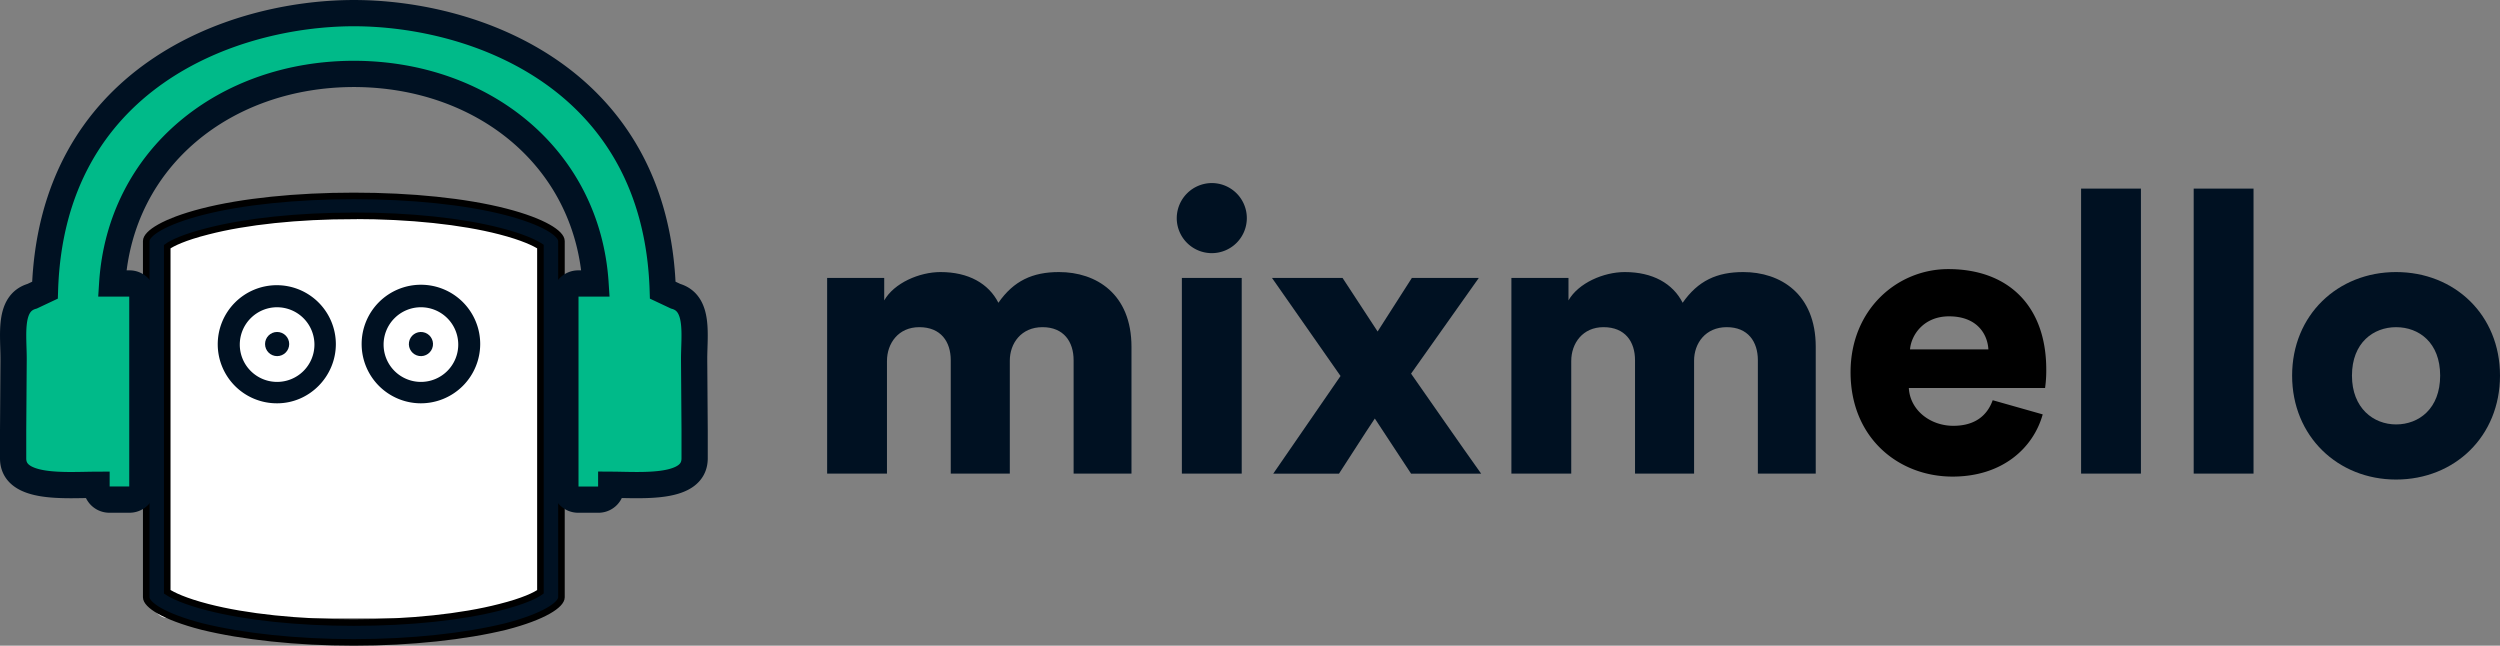 <svg id="fde858aa-a171-4d0e-a6e0-f9bab154c764" data-name="b6edf2a6-14b6-4967-96e9-92d46e85a117" xmlns="http://www.w3.org/2000/svg" viewBox="0 0 1904.93 492"><rect x="0" y="0" width="1904.93" height="492" fill="#808080" stroke="none"/><defs><style>.ff9a2ca7-b6e1-4cc5-9832-4c51754ef2b5{fill:#fff;}.a1cb9525-f92b-4124-bbaa-57e63f3abb06,.ff26ee84-b633-43be-8841-97a0d43196ce{fill:#012;}.ff26ee84-b633-43be-8841-97a0d43196ce{stroke:#000;stroke-width:5px;}.a80a54ca-7133-491f-a73f-dd6c3d584c80,.ff26ee84-b633-43be-8841-97a0d43196ce{stroke-miterlimit:10;}.a80a54ca-7133-491f-a73f-dd6c3d584c80{fill:#00ba89;stroke:#012;stroke-width:20px;}</style></defs><rect class="ff9a2ca7-b6e1-4cc5-9832-4c51754ef2b5" x="116.07" y="182.75" width="296.94" height="272" rx="12"/><rect class="ff9a2ca7-b6e1-4cc5-9832-4c51754ef2b5" x="122.69" y="165.75" width="287.32" height="95.36" rx="12"/><rect class="ff9a2ca7-b6e1-4cc5-9832-4c51754ef2b5" x="116.07" y="443.86" width="299.75" height="27.17" rx="12"/><path class="ff26ee84-b633-43be-8841-97a0d43196ce" d="M269.62,164.41c42.45,0,82.1,4.16,111.33,11.72,17.62,4.54,26.82,9.07,30.84,11.72V450.94c-3.6,2.65-12.81,7.19-30.84,11.72-29.23,7.56-68.88,11.72-111.33,11.72s-82.1-4.16-111.33-11.72c-17.63-4.53-26.82-9.07-30.85-11.72v-263c3.61-2.65,12.82-7.18,30.85-11.72,29.23-7.56,68.87-11.72,111.33-11.72Zm0-15.12c-43.65,0-84.91,4.16-115.74,12.1-29.24,7.56-42.46,16.63-42.46,22.3V455.1c0,5.67,13.22,14.74,42.46,22.3C184.71,485,226,489.5,269.62,489.5s84.91-4.54,115.74-12.1c29.24-7.56,42.45-16.63,42.45-22.3V183.69c0-5.67-13.21-14.74-42.45-22.3-30.83-7.94-72.09-12.1-115.74-12.1Z"/><path class="a1cb9525-f92b-4124-bbaa-57e63f3abb06" d="M211.16,307.31a45,45,0,1,1,44.75-45.25v.09C255.91,286.82,235.83,307.31,211.16,307.31Zm0-73.19a28.44,28.44,0,1,0,28.43,28.45h0a28.47,28.47,0,0,0-28.43-28.44Z"/><path class="a1cb9525-f92b-4124-bbaa-57e63f3abb06" d="M320.73,307.31a45.17,45.17,0,1,1,45.17-45.17h0A45.24,45.24,0,0,1,320.73,307.31Zm0-73.19a28.44,28.44,0,1,0,28.44,28.44,28.44,28.44,0,0,0-28.44-28.44Z"/><circle class="a1cb9525-f92b-4124-bbaa-57e63f3abb06" cx="211.16" cy="262.15" r="9.2"/><circle class="a1cb9525-f92b-4124-bbaa-57e63f3abb06" cx="320.75" cy="262.16" r="9.2" transform="translate(10.58 536.76) rotate(-80.78)"/><path class="a80a54ca-7133-491f-a73f-dd6c3d584c80" d="M269.94,10C175.83,10,39.35,60.16,34.27,221.11l-9.78,4.61c-18.29,5.26-14,29.53-14.12,48.56L10,327.93v21.46c.14,23.75,39.8,20.1,63.55,20V371a9.76,9.76,0,0,0,9.81,9.69H98.69a9.75,9.75,0,0,0,9.79-9.71V225.71h0A9.76,9.76,0,0,0,98.67,216H85.5c6.16-95.85,86.07-159.69,184.44-159.69h-.59c98.37,0,178.28,63.84,184.44,159.69H440.62a9.76,9.76,0,0,0-9.81,9.71h0V371a9.74,9.74,0,0,0,9.79,9.71h15.33a9.76,9.76,0,0,0,9.81-9.69v-1.66c23.75.14,63.4,3.79,63.55-20V327.93l-.38-53.65c-.08-19,4.18-43.3-14.11-48.56L505,221.11C499.94,60.16,363.46,10,269.35,10"/><path class="a1cb9525-f92b-4124-bbaa-57e63f3abb06" d="M630.25,360.89V211.8h43.5v17.09c7.5-13.2,26.7-21.59,42.9-21.59,21.3,0,36.6,8.7,44.1,23.4,11.7-16.81,26.1-23.4,46.2-23.4,28.21,0,55.21,16.5,55.21,57v96.59h-44.1v-86.4c0-14.1-7.51-25.2-23.71-25.2s-24.9,12.3-24.9,25.5v86.1h-45v-86.4c0-14.1-7.5-25.2-24-25.2-15.9,0-24.6,12.3-24.6,25.8v85.8Z"/><path class="a1cb9525-f92b-4124-bbaa-57e63f3abb06" d="M923.05,139.49a26.7,26.7,0,1,1-26.4,27v-.3A26.82,26.82,0,0,1,923.05,139.49Zm-22.5,221.4V211.8h45.6V360.89Z"/><path class="a1cb9525-f92b-4124-bbaa-57e63f3abb06" d="M1021.45,286.5l-52.21-74.7H1023l26.7,40.79,26.09-40.79h51l-51.6,72.9c16.8,24,36.3,52.2,53.4,76.2h-53.4l-27.61-42c-8.09,12-19.2,29.7-27.3,42h-50.1Z"/><path class="a1cb9525-f92b-4124-bbaa-57e63f3abb06" d="M1151.64,360.89V211.8h43.5v17.09c7.5-13.2,26.7-21.59,42.9-21.59,21.3,0,36.6,8.7,44.1,23.4,11.7-16.81,26.1-23.4,46.2-23.4,28.2,0,55.2,16.5,55.2,57v96.59h-44.1v-86.4c0-14.1-7.5-25.2-23.7-25.2s-24.9,12.3-24.9,25.5v86.1h-45v-86.4c0-14.1-7.5-25.2-24-25.2-15.9,0-24.6,12.3-24.6,25.8v85.8Z"/><path class="a1cb9525-f92b-4124-bbaa-57e63f3abb06" d="M1585.73,360.89V143.69h45.6v217.2Z"/><path class="a1cb9525-f92b-4124-bbaa-57e63f3abb06" d="M1671.53,360.89V143.69h45.6v217.2Z"/><path class="a1cb9525-f92b-4124-bbaa-57e63f3abb06" d="M1904.93,286.2c0,46.2-34.5,79.2-79.2,79.2-44.4,0-79.2-33-79.2-79.2s34.8-78.9,79.2-78.9C1870.43,207.3,1904.93,240,1904.93,286.2Zm-45.6,0c0-25.2-16.2-36.9-33.6-36.9-17.1,0-33.6,11.7-33.6,36.9,0,24.9,16.5,37.2,33.6,37.2C1843.13,323.4,1859.33,311.4,1859.33,286.2Z"/><path d="M1556.49,315.75c-7.2,25.8-30.9,47.4-68.7,47.4-41.11,0-77.71-29.4-77.71-79.51,0-48,35.7-78.6,74.41-78.6,46.2,0,74.7,28.5,74.7,76.51a95,95,0,0,1-.9,14.1H1454.48c.9,16.8,16.2,28.8,33.9,28.8,16.5,0,25.81-7.8,30-19.5Zm-41.4-49.51c-.6-11.4-8.4-25.2-30-25.2-19.21,0-28.8,14.1-29.71,25.2Z"/></svg>